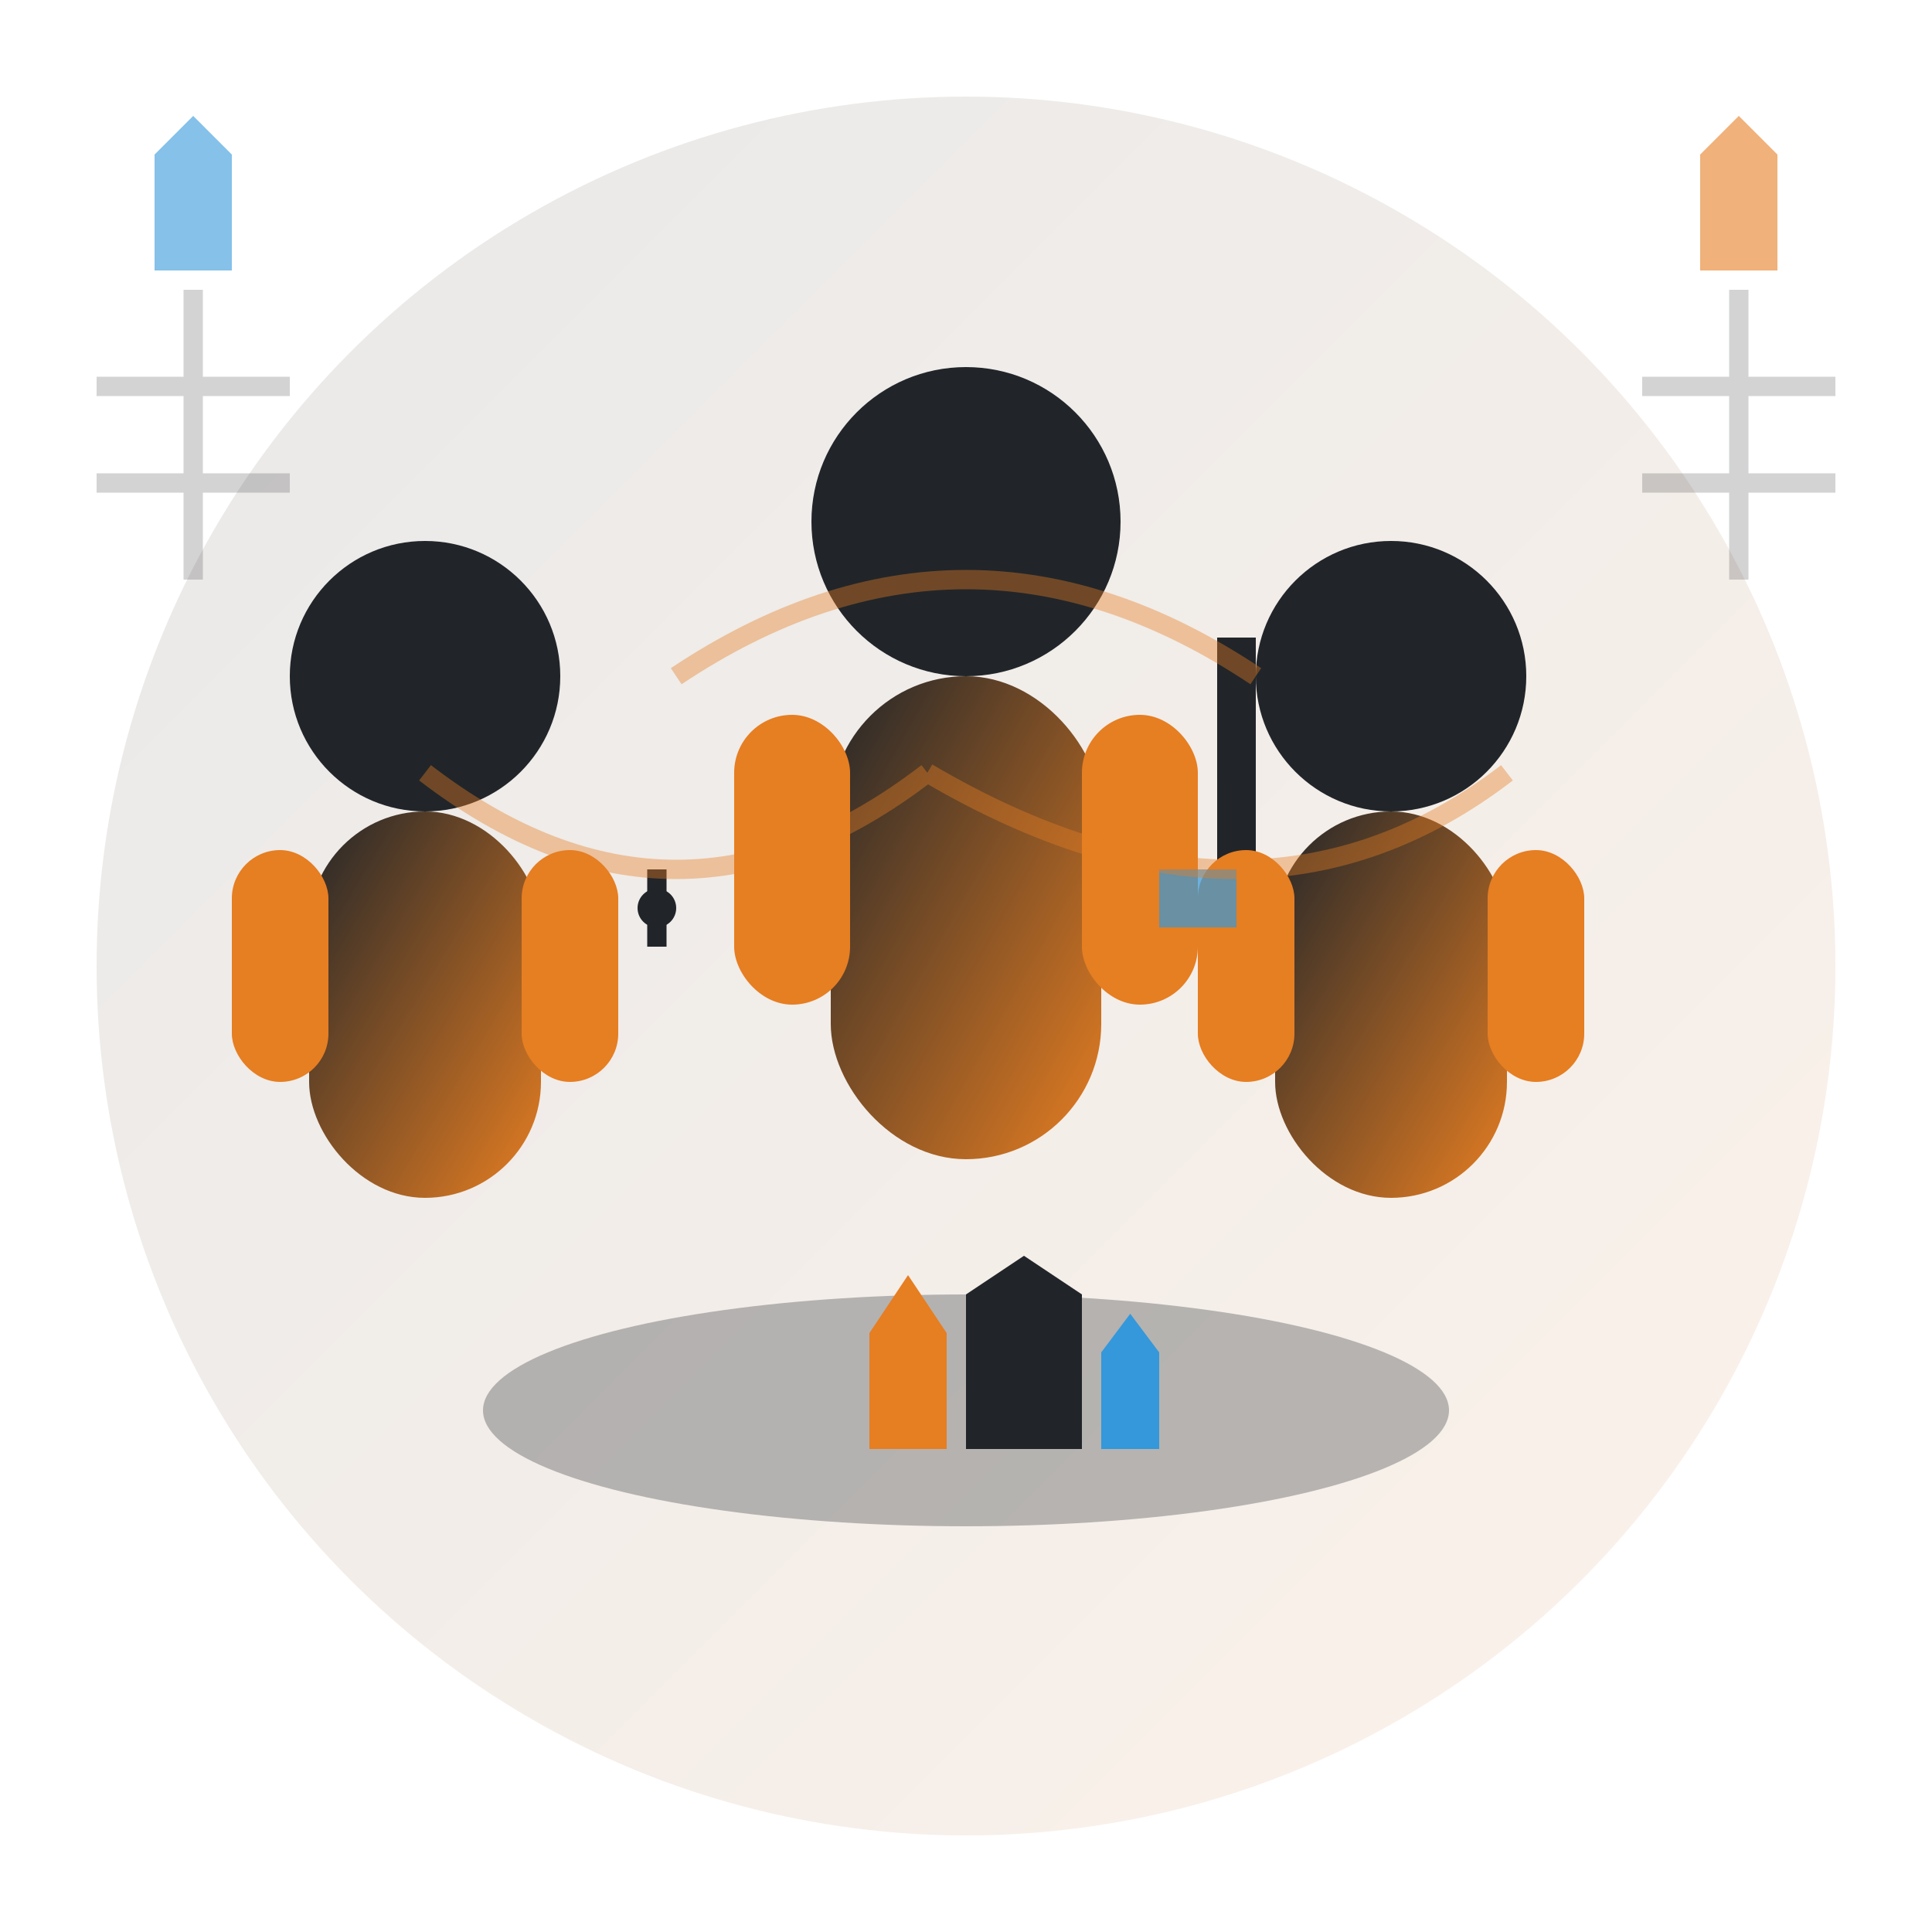 <svg width="100" height="100" viewBox="0 0 100 100" fill="none" xmlns="http://www.w3.org/2000/svg">
  <!-- Team/People icon for architecture firm -->
  <defs>
    <linearGradient id="teamGradient" x1="0%" y1="0%" x2="100%" y2="100%">
      <stop offset="0%" style="stop-color:#212529;stop-opacity:1"/>
      <stop offset="100%" style="stop-color:#E67E22;stop-opacity:1"/>
    </linearGradient>
  </defs>
  
  <!-- Background circle -->
  <circle cx="50" cy="50" r="45" fill="url(#teamGradient)" opacity="0.1"/>
  
  <!-- Person 1 (Front) -->
  <g transform="translate(35, 15)">
    <!-- Head -->
    <circle cx="15" cy="12" r="8" fill="#212529"/>
    <!-- Body -->
    <rect x="8" y="20" width="14" height="25" rx="7" fill="url(#teamGradient)"/>
    <!-- Arms -->
    <rect x="3" y="22" width="6" height="15" rx="3" fill="#E67E22"/>
    <rect x="21" y="22" width="6" height="15" rx="3" fill="#E67E22"/>
    <!-- Architectural tools (ruler) -->
    <rect x="28" y="18" width="2" height="12" fill="#212529"/>
  </g>
  
  <!-- Person 2 (Left) -->
  <g transform="translate(10, 25)">
    <!-- Head -->
    <circle cx="12" cy="10" r="7" fill="#212529"/>
    <!-- Body -->
    <rect x="6" y="17" width="12" height="20" rx="6" fill="url(#teamGradient)"/>
    <!-- Arms -->
    <rect x="2" y="19" width="5" height="12" rx="2.5" fill="#E67E22"/>
    <rect x="17" y="19" width="5" height="12" rx="2.5" fill="#E67E22"/>
    <!-- Architectural tools (compass) -->
    <circle cx="24" cy="22" r="1" fill="#212529"/>
    <line x1="24" y1="20" x2="24" y2="24" stroke="#212529" stroke-width="1"/>
  </g>
  
  <!-- Person 3 (Right) -->
  <g transform="translate(60, 25)">
    <!-- Head -->
    <circle cx="12" cy="10" r="7" fill="#212529"/>
    <!-- Body -->
    <rect x="6" y="17" width="12" height="20" rx="6" fill="url(#teamGradient)"/>
    <!-- Arms -->
    <rect x="2" y="19" width="5" height="12" rx="2.5" fill="#E67E22"/>
    <rect x="17" y="19" width="5" height="12" rx="2.5" fill="#E67E22"/>
    <!-- Architectural tools (blueprint) -->
    <rect x="0" y="20" width="4" height="3" fill="#3498DB" opacity="0.7"/>
  </g>
  
  <!-- Collaboration symbol -->
  <g transform="translate(20, 65)">
    <!-- Conference table -->
    <ellipse cx="30" cy="8" rx="25" ry="6" fill="#212529" opacity="0.3"/>
    <!-- Building model on table -->
    <rect x="25" y="4" width="4" height="6" fill="#E67E22"/>
    <rect x="30" y="2" width="6" height="8" fill="#212529"/>
    <rect x="37" y="5" width="3" height="5" fill="#3498DB"/>
    <!-- Small triangular roofs -->
    <polygon points="25,4 27,1 29,4" fill="#E67E22"/>
    <polygon points="30,2 33,0 36,2" fill="#212529"/>
    <polygon points="37,5 38.5,3 40,5" fill="#3498DB"/>
  </g>
  
  <!-- Connection lines showing teamwork -->
  <g stroke="#E67E22" stroke-width="1" opacity="0.4" fill="none">
    <path d="M 35 35 Q 50 25 65 35"/>
    <path d="M 22 40 Q 35 50 48 40"/>
    <path d="M 48 40 Q 65 50 78 40"/>
  </g>
  
  <!-- Architectural elements around the team -->
  <g stroke="#212529" stroke-width="1" opacity="0.2" fill="none">
    <!-- Grid lines representing blueprints -->
    <line x1="5" y1="20" x2="15" y2="20"/>
    <line x1="5" y1="25" x2="15" y2="25"/>
    <line x1="10" y1="15" x2="10" y2="30"/>
    
    <line x1="85" y1="20" x2="95" y2="20"/>
    <line x1="85" y1="25" x2="95" y2="25"/>
    <line x1="90" y1="15" x2="90" y2="30"/>
  </g>
  
  <!-- Small architectural icons -->
  <rect x="8" y="8" width="4" height="6" fill="#3498DB" opacity="0.6"/>
  <polygon points="8,8 10,6 12,8" fill="#3498DB" opacity="0.6"/>
  
  <rect x="88" y="8" width="4" height="6" fill="#E67E22" opacity="0.6"/>
  <polygon points="88,8 90,6 92,8" fill="#E67E22" opacity="0.6"/>
</svg>
